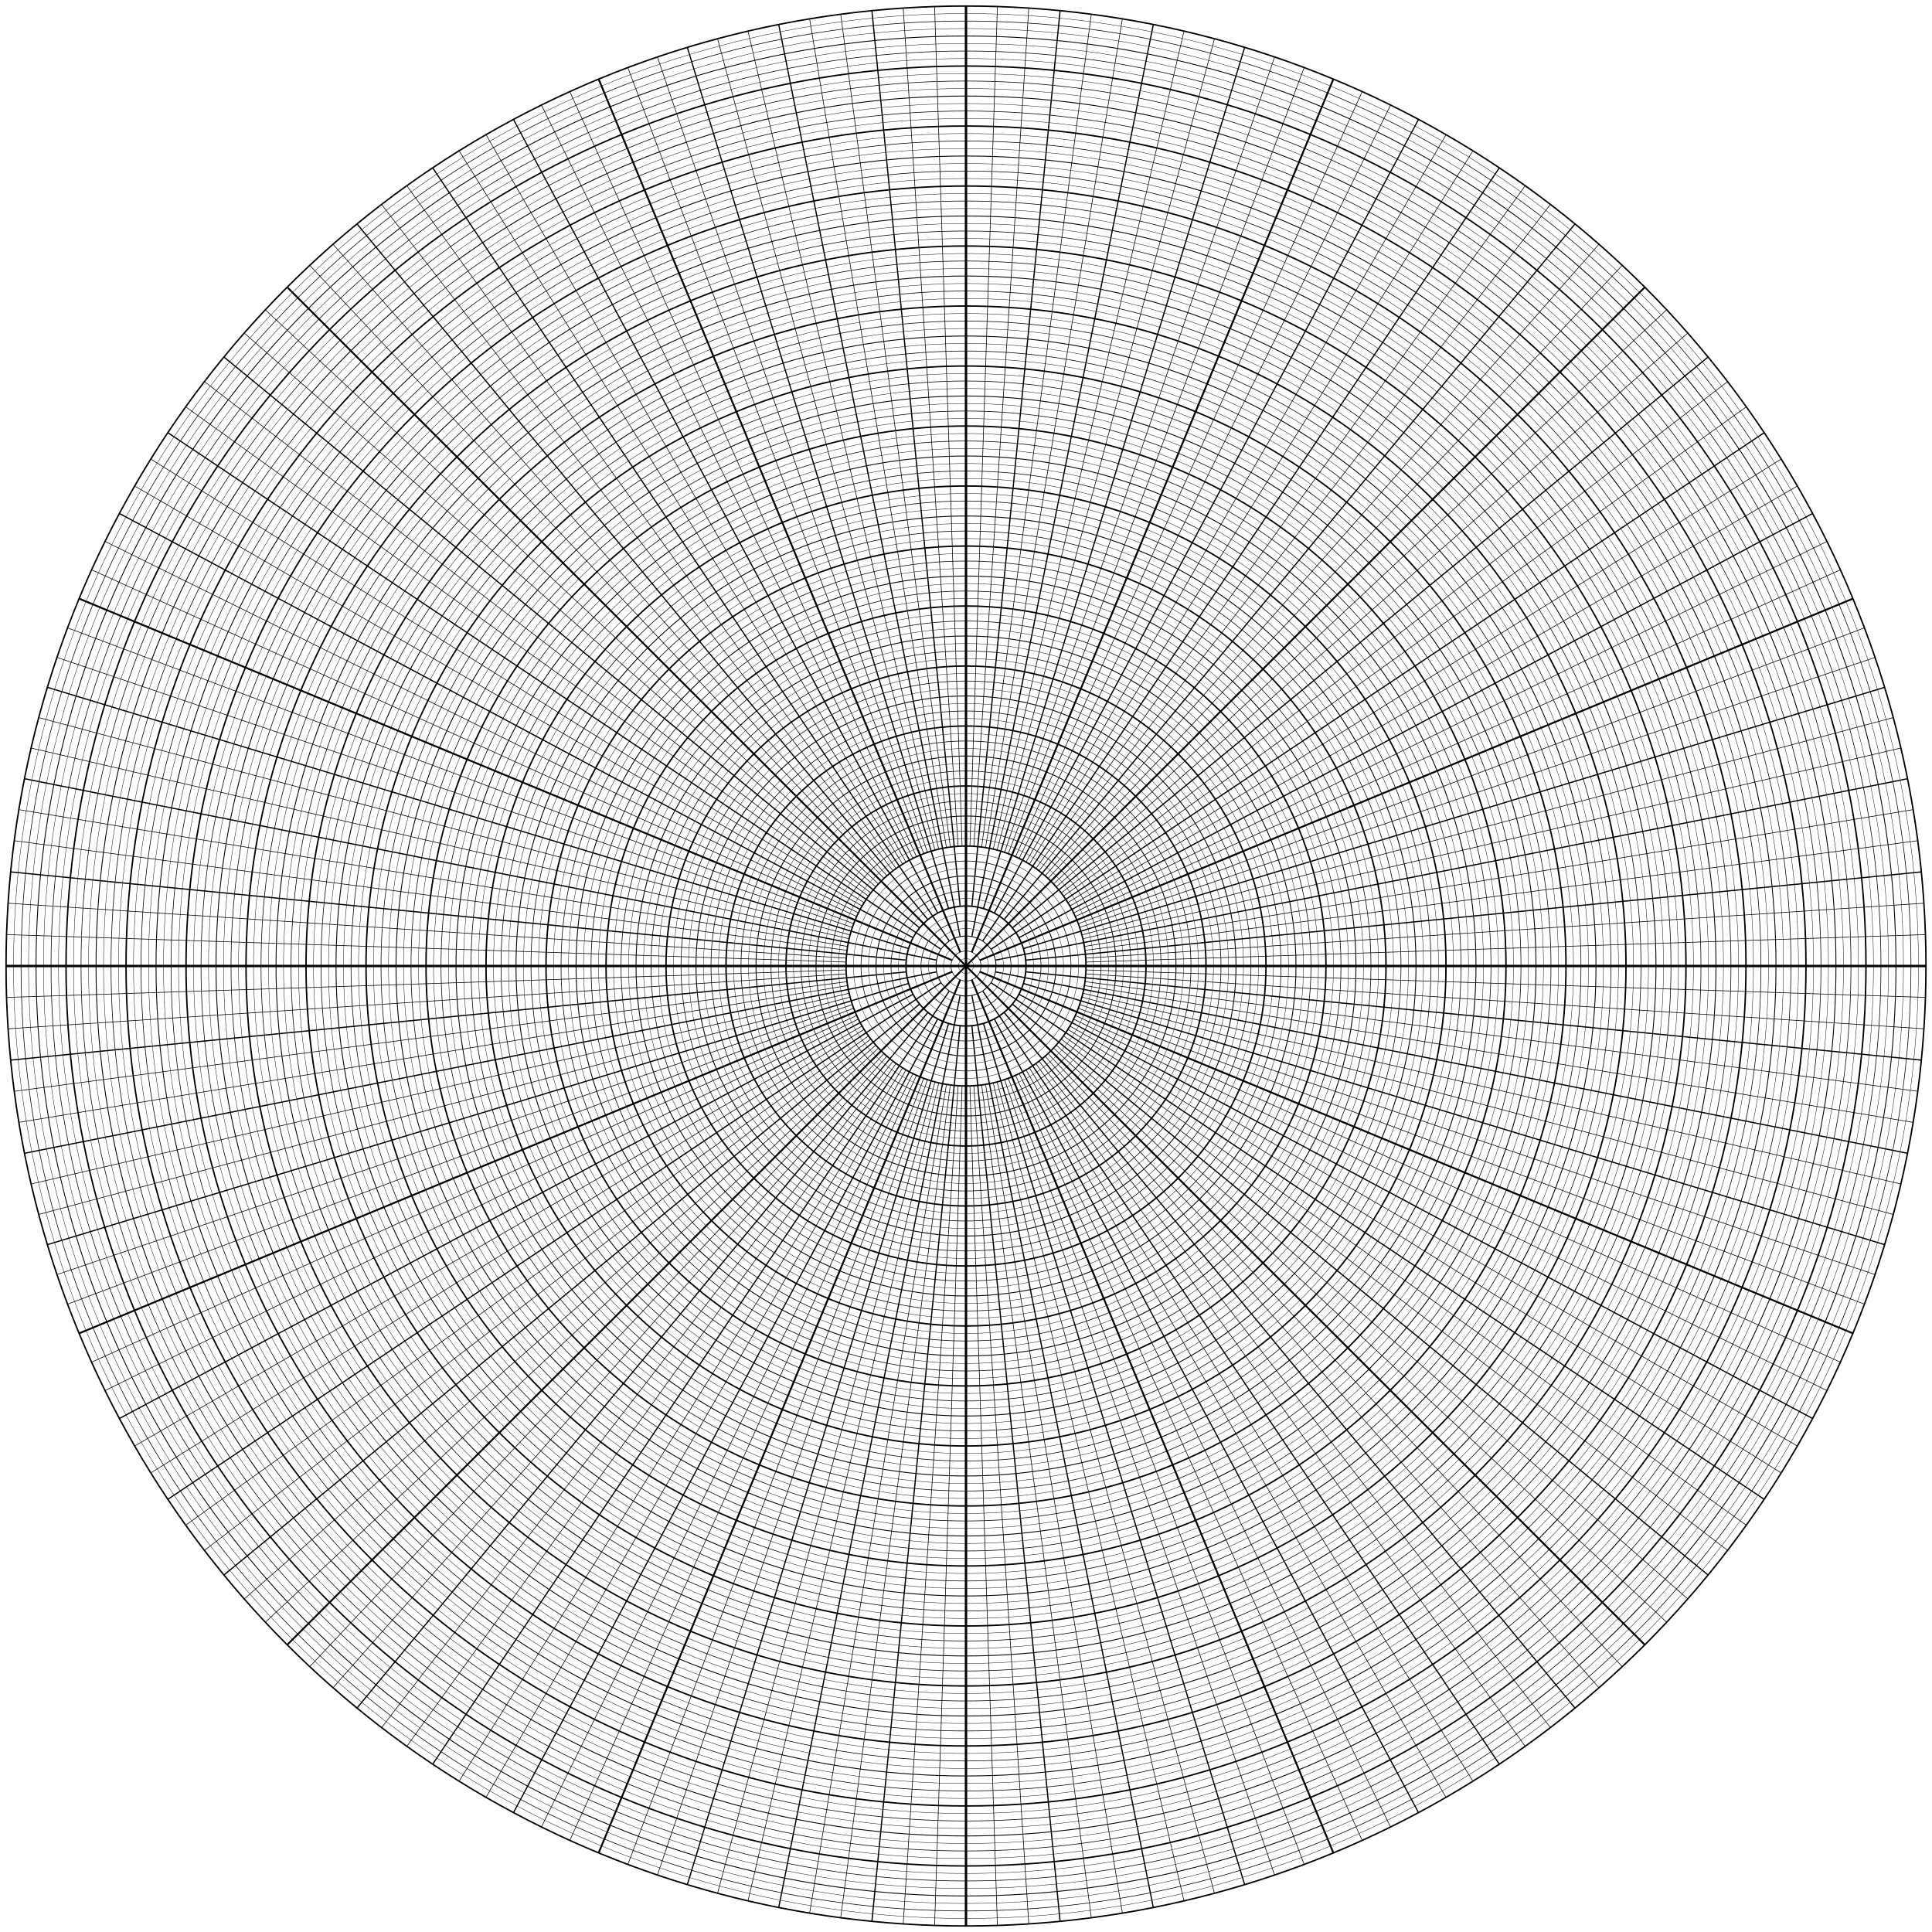 <?xml version="1.0" encoding="UTF-8"?>
<svg xmlns="http://www.w3.org/2000/svg" xmlns:ev="http://www.w3.org/2001/xml-events" xmlns:xlink="http://www.w3.org/1999/xlink" height="1600" version="1.1" width="1600">
  <defs></defs>
  <g>
    <circle cx="800.0" cy="800.0" fill="none" r="6.211" stroke="black" stroke-width="0.3"></circle>
    <circle cx="800.0" cy="800.0" fill="none" r="12.422" stroke="black" stroke-width="0.5"></circle>
    <circle cx="800.0" cy="800.0" fill="none" r="18.633" stroke="black" stroke-width="0.3"></circle>
    <circle cx="800.0" cy="800.0" fill="none" r="24.844" stroke="black" stroke-width="0.7"></circle>
    <circle cx="800.0" cy="800.0" fill="none" r="31.055" stroke="black" stroke-width="0.3"></circle>
    <circle cx="800.0" cy="800.0" fill="none" r="37.266" stroke="black" stroke-width="0.5"></circle>
    <circle cx="800.0" cy="800.0" fill="none" r="43.477" stroke="black" stroke-width="0.3"></circle>
    <circle cx="800.0" cy="800.0" fill="none" r="49.688" stroke="black" stroke-width="1.2"></circle>
    <circle cx="800.0" cy="800.0" fill="none" r="55.898" stroke="black" stroke-width="0.3"></circle>
    <circle cx="800.0" cy="800.0" fill="none" r="62.109" stroke="black" stroke-width="0.5"></circle>
    <circle cx="800.0" cy="800.0" fill="none" r="68.32" stroke="black" stroke-width="0.3"></circle>
    <circle cx="800.0" cy="800.0" fill="none" r="74.531" stroke="black" stroke-width="0.7"></circle>
    <circle cx="800.0" cy="800.0" fill="none" r="80.742" stroke="black" stroke-width="0.3"></circle>
    <circle cx="800.0" cy="800.0" fill="none" r="86.953" stroke="black" stroke-width="0.5"></circle>
    <circle cx="800.0" cy="800.0" fill="none" r="93.164" stroke="black" stroke-width="0.3"></circle>
    <circle cx="800.0" cy="800.0" fill="none" r="99.375" stroke="black" stroke-width="1.2"></circle>
    <circle cx="800.0" cy="800.0" fill="none" r="105.586" stroke="black" stroke-width="0.3"></circle>
    <circle cx="800.0" cy="800.0" fill="none" r="111.797" stroke="black" stroke-width="0.5"></circle>
    <circle cx="800.0" cy="800.0" fill="none" r="118.008" stroke="black" stroke-width="0.3"></circle>
    <circle cx="800.0" cy="800.0" fill="none" r="124.219" stroke="black" stroke-width="0.7"></circle>
    <circle cx="800.0" cy="800.0" fill="none" r="130.43" stroke="black" stroke-width="0.3"></circle>
    <circle cx="800.0" cy="800.0" fill="none" r="136.641" stroke="black" stroke-width="0.5"></circle>
    <circle cx="800.0" cy="800.0" fill="none" r="142.852" stroke="black" stroke-width="0.3"></circle>
    <circle cx="800.0" cy="800.0" fill="none" r="149.062" stroke="black" stroke-width="1.2"></circle>
    <circle cx="800.0" cy="800.0" fill="none" r="155.273" stroke="black" stroke-width="0.3"></circle>
    <circle cx="800.0" cy="800.0" fill="none" r="161.484" stroke="black" stroke-width="0.5"></circle>
    <circle cx="800.0" cy="800.0" fill="none" r="167.695" stroke="black" stroke-width="0.3"></circle>
    <circle cx="800.0" cy="800.0" fill="none" r="173.906" stroke="black" stroke-width="0.7"></circle>
    <circle cx="800.0" cy="800.0" fill="none" r="180.117" stroke="black" stroke-width="0.3"></circle>
    <circle cx="800.0" cy="800.0" fill="none" r="186.328" stroke="black" stroke-width="0.5"></circle>
    <circle cx="800.0" cy="800.0" fill="none" r="192.539" stroke="black" stroke-width="0.3"></circle>
    <circle cx="800.0" cy="800.0" fill="none" r="198.75" stroke="black" stroke-width="1.2"></circle>
    <circle cx="800.0" cy="800.0" fill="none" r="204.961" stroke="black" stroke-width="0.3"></circle>
    <circle cx="800.0" cy="800.0" fill="none" r="211.172" stroke="black" stroke-width="0.5"></circle>
    <circle cx="800.0" cy="800.0" fill="none" r="217.383" stroke="black" stroke-width="0.3"></circle>
    <circle cx="800.0" cy="800.0" fill="none" r="223.594" stroke="black" stroke-width="0.7"></circle>
    <circle cx="800.0" cy="800.0" fill="none" r="229.805" stroke="black" stroke-width="0.3"></circle>
    <circle cx="800.0" cy="800.0" fill="none" r="236.016" stroke="black" stroke-width="0.5"></circle>
    <circle cx="800.0" cy="800.0" fill="none" r="242.227" stroke="black" stroke-width="0.3"></circle>
    <circle cx="800.0" cy="800.0" fill="none" r="248.438" stroke="black" stroke-width="1.2"></circle>
    <circle cx="800.0" cy="800.0" fill="none" r="254.648" stroke="black" stroke-width="0.3"></circle>
    <circle cx="800.0" cy="800.0" fill="none" r="260.859" stroke="black" stroke-width="0.5"></circle>
    <circle cx="800.0" cy="800.0" fill="none" r="267.07" stroke="black" stroke-width="0.3"></circle>
    <circle cx="800.0" cy="800.0" fill="none" r="273.281" stroke="black" stroke-width="0.7"></circle>
    <circle cx="800.0" cy="800.0" fill="none" r="279.492" stroke="black" stroke-width="0.3"></circle>
    <circle cx="800.0" cy="800.0" fill="none" r="285.703" stroke="black" stroke-width="0.5"></circle>
    <circle cx="800.0" cy="800.0" fill="none" r="291.914" stroke="black" stroke-width="0.3"></circle>
    <circle cx="800.0" cy="800.0" fill="none" r="298.125" stroke="black" stroke-width="1.2"></circle>
    <circle cx="800.0" cy="800.0" fill="none" r="304.336" stroke="black" stroke-width="0.3"></circle>
    <circle cx="800.0" cy="800.0" fill="none" r="310.547" stroke="black" stroke-width="0.5"></circle>
    <circle cx="800.0" cy="800.0" fill="none" r="316.758" stroke="black" stroke-width="0.3"></circle>
    <circle cx="800.0" cy="800.0" fill="none" r="322.969" stroke="black" stroke-width="0.7"></circle>
    <circle cx="800.0" cy="800.0" fill="none" r="329.18" stroke="black" stroke-width="0.3"></circle>
    <circle cx="800.0" cy="800.0" fill="none" r="335.391" stroke="black" stroke-width="0.5"></circle>
    <circle cx="800.0" cy="800.0" fill="none" r="341.602" stroke="black" stroke-width="0.3"></circle>
    <circle cx="800.0" cy="800.0" fill="none" r="347.812" stroke="black" stroke-width="1.2"></circle>
    <circle cx="800.0" cy="800.0" fill="none" r="354.023" stroke="black" stroke-width="0.3"></circle>
    <circle cx="800.0" cy="800.0" fill="none" r="360.234" stroke="black" stroke-width="0.5"></circle>
    <circle cx="800.0" cy="800.0" fill="none" r="366.445" stroke="black" stroke-width="0.3"></circle>
    <circle cx="800.0" cy="800.0" fill="none" r="372.656" stroke="black" stroke-width="0.7"></circle>
    <circle cx="800.0" cy="800.0" fill="none" r="378.867" stroke="black" stroke-width="0.3"></circle>
    <circle cx="800.0" cy="800.0" fill="none" r="385.078" stroke="black" stroke-width="0.5"></circle>
    <circle cx="800.0" cy="800.0" fill="none" r="391.289" stroke="black" stroke-width="0.3"></circle>
    <circle cx="800.0" cy="800.0" fill="none" r="397.5" stroke="black" stroke-width="1.2"></circle>
    <circle cx="800.0" cy="800.0" fill="none" r="403.711" stroke="black" stroke-width="0.3"></circle>
    <circle cx="800.0" cy="800.0" fill="none" r="409.922" stroke="black" stroke-width="0.5"></circle>
    <circle cx="800.0" cy="800.0" fill="none" r="416.133" stroke="black" stroke-width="0.3"></circle>
    <circle cx="800.0" cy="800.0" fill="none" r="422.344" stroke="black" stroke-width="0.7"></circle>
    <circle cx="800.0" cy="800.0" fill="none" r="428.555" stroke="black" stroke-width="0.3"></circle>
    <circle cx="800.0" cy="800.0" fill="none" r="434.766" stroke="black" stroke-width="0.5"></circle>
    <circle cx="800.0" cy="800.0" fill="none" r="440.977" stroke="black" stroke-width="0.3"></circle>
    <circle cx="800.0" cy="800.0" fill="none" r="447.188" stroke="black" stroke-width="1.2"></circle>
    <circle cx="800.0" cy="800.0" fill="none" r="453.398" stroke="black" stroke-width="0.3"></circle>
    <circle cx="800.0" cy="800.0" fill="none" r="459.609" stroke="black" stroke-width="0.5"></circle>
    <circle cx="800.0" cy="800.0" fill="none" r="465.82" stroke="black" stroke-width="0.3"></circle>
    <circle cx="800.0" cy="800.0" fill="none" r="472.031" stroke="black" stroke-width="0.7"></circle>
    <circle cx="800.0" cy="800.0" fill="none" r="478.242" stroke="black" stroke-width="0.3"></circle>
    <circle cx="800.0" cy="800.0" fill="none" r="484.453" stroke="black" stroke-width="0.5"></circle>
    <circle cx="800.0" cy="800.0" fill="none" r="490.664" stroke="black" stroke-width="0.3"></circle>
    <circle cx="800.0" cy="800.0" fill="none" r="496.875" stroke="black" stroke-width="1.2"></circle>
    <circle cx="800.0" cy="800.0" fill="none" r="503.086" stroke="black" stroke-width="0.3"></circle>
    <circle cx="800.0" cy="800.0" fill="none" r="509.297" stroke="black" stroke-width="0.5"></circle>
    <circle cx="800.0" cy="800.0" fill="none" r="515.508" stroke="black" stroke-width="0.3"></circle>
    <circle cx="800.0" cy="800.0" fill="none" r="521.719" stroke="black" stroke-width="0.7"></circle>
    <circle cx="800.0" cy="800.0" fill="none" r="527.93" stroke="black" stroke-width="0.3"></circle>
    <circle cx="800.0" cy="800.0" fill="none" r="534.141" stroke="black" stroke-width="0.5"></circle>
    <circle cx="800.0" cy="800.0" fill="none" r="540.352" stroke="black" stroke-width="0.3"></circle>
    <circle cx="800.0" cy="800.0" fill="none" r="546.562" stroke="black" stroke-width="1.2"></circle>
    <circle cx="800.0" cy="800.0" fill="none" r="552.773" stroke="black" stroke-width="0.3"></circle>
    <circle cx="800.0" cy="800.0" fill="none" r="558.984" stroke="black" stroke-width="0.5"></circle>
    <circle cx="800.0" cy="800.0" fill="none" r="565.195" stroke="black" stroke-width="0.3"></circle>
    <circle cx="800.0" cy="800.0" fill="none" r="571.406" stroke="black" stroke-width="0.7"></circle>
    <circle cx="800.0" cy="800.0" fill="none" r="577.617" stroke="black" stroke-width="0.3"></circle>
    <circle cx="800.0" cy="800.0" fill="none" r="583.828" stroke="black" stroke-width="0.5"></circle>
    <circle cx="800.0" cy="800.0" fill="none" r="590.039" stroke="black" stroke-width="0.3"></circle>
    <circle cx="800.0" cy="800.0" fill="none" r="596.25" stroke="black" stroke-width="1.2"></circle>
    <circle cx="800.0" cy="800.0" fill="none" r="602.461" stroke="black" stroke-width="0.3"></circle>
    <circle cx="800.0" cy="800.0" fill="none" r="608.672" stroke="black" stroke-width="0.5"></circle>
    <circle cx="800.0" cy="800.0" fill="none" r="614.883" stroke="black" stroke-width="0.3"></circle>
    <circle cx="800.0" cy="800.0" fill="none" r="621.094" stroke="black" stroke-width="0.7"></circle>
    <circle cx="800.0" cy="800.0" fill="none" r="627.305" stroke="black" stroke-width="0.3"></circle>
    <circle cx="800.0" cy="800.0" fill="none" r="633.516" stroke="black" stroke-width="0.5"></circle>
    <circle cx="800.0" cy="800.0" fill="none" r="639.727" stroke="black" stroke-width="0.3"></circle>
    <circle cx="800.0" cy="800.0" fill="none" r="645.938" stroke="black" stroke-width="1.2"></circle>
    <circle cx="800.0" cy="800.0" fill="none" r="652.148" stroke="black" stroke-width="0.3"></circle>
    <circle cx="800.0" cy="800.0" fill="none" r="658.359" stroke="black" stroke-width="0.5"></circle>
    <circle cx="800.0" cy="800.0" fill="none" r="664.57" stroke="black" stroke-width="0.3"></circle>
    <circle cx="800.0" cy="800.0" fill="none" r="670.781" stroke="black" stroke-width="0.7"></circle>
    <circle cx="800.0" cy="800.0" fill="none" r="676.992" stroke="black" stroke-width="0.3"></circle>
    <circle cx="800.0" cy="800.0" fill="none" r="683.203" stroke="black" stroke-width="0.5"></circle>
    <circle cx="800.0" cy="800.0" fill="none" r="689.414" stroke="black" stroke-width="0.3"></circle>
    <circle cx="800.0" cy="800.0" fill="none" r="695.625" stroke="black" stroke-width="1.2"></circle>
    <circle cx="800.0" cy="800.0" fill="none" r="701.836" stroke="black" stroke-width="0.3"></circle>
    <circle cx="800.0" cy="800.0" fill="none" r="708.047" stroke="black" stroke-width="0.5"></circle>
    <circle cx="800.0" cy="800.0" fill="none" r="714.258" stroke="black" stroke-width="0.3"></circle>
    <circle cx="800.0" cy="800.0" fill="none" r="720.469" stroke="black" stroke-width="0.7"></circle>
    <circle cx="800.0" cy="800.0" fill="none" r="726.68" stroke="black" stroke-width="0.3"></circle>
    <circle cx="800.0" cy="800.0" fill="none" r="732.891" stroke="black" stroke-width="0.5"></circle>
    <circle cx="800.0" cy="800.0" fill="none" r="739.102" stroke="black" stroke-width="0.3"></circle>
    <circle cx="800.0" cy="800.0" fill="none" r="745.312" stroke="black" stroke-width="1.2"></circle>
    <circle cx="800.0" cy="800.0" fill="none" r="751.523" stroke="black" stroke-width="0.3"></circle>
    <circle cx="800.0" cy="800.0" fill="none" r="757.734" stroke="black" stroke-width="0.5"></circle>
    <circle cx="800.0" cy="800.0" fill="none" r="763.945" stroke="black" stroke-width="0.3"></circle>
    <circle cx="800.0" cy="800.0" fill="none" r="770.156" stroke="black" stroke-width="0.7"></circle>
    <circle cx="800.0" cy="800.0" fill="none" r="776.367" stroke="black" stroke-width="0.3"></circle>
    <circle cx="800.0" cy="800.0" fill="none" r="782.578" stroke="black" stroke-width="0.5"></circle>
    <circle cx="800.0" cy="800.0" fill="none" r="788.789" stroke="black" stroke-width="0.3"></circle>
    <circle cx="800.0" cy="800.0" fill="none" r="795.0" stroke="black" stroke-width="1.2"></circle>
  </g>
  <g>
    <line stroke="black" stroke-width="2" x1="800.0" x2="1595.0" y1="800.0" y2="800.0"></line>
    <line stroke="black" stroke-width="0.5" x1="899.322" x2="1594.574" y1="803.251" y2="826.012"></line>
    <line stroke="black" stroke-width="0.5" x1="899.162" x2="1593.298" y1="806.499" y2="851.995"></line>
    <line stroke="black" stroke-width="1" x1="849.448" x2="1591.172" y1="804.87" y2="877.924"></line>
    <line stroke="black" stroke-width="0.5" x1="898.525" x2="1588.199" y1="812.971" y2="903.768"></line>
    <line stroke="black" stroke-width="0.5" x1="898.048" x2="1584.381" y1="816.188" y2="929.502"></line>
    <line stroke="black" stroke-width="1" x1="824.366" x2="1579.724" y1="804.847" y2="955.097"></line>
    <line stroke="black" stroke-width="0.5" x1="896.779" x2="1574.232" y1="822.566" y2="980.526"></line>
    <line stroke="black" stroke-width="0.5" x1="895.989" x2="1567.911" y1="825.72" y2="1005.761"></line>
    <line stroke="black" stroke-width="1" x1="847.548" x2="1560.768" y1="814.424" y2="1030.776"></line>
    <line stroke="black" stroke-width="0.5" x1="894.101" x2="1552.809" y1="831.943" y2="1055.544"></line>
    <line stroke="black" stroke-width="0.5" x1="893.006" x2="1544.045" y1="835.005" y2="1080.039"></line>
    <line stroke="black" stroke-width="1.5" x1="811.476" x2="1534.484" y1="804.754" y2="1104.233"></line>
    <line stroke="black" stroke-width="0.5" x1="890.517" x2="1524.137" y1="841.013" y2="1128.102"></line>
    <line stroke="black" stroke-width="0.5" x1="889.127" x2="1513.014" y1="843.952" y2="1151.62"></line>
    <line stroke="black" stroke-width="1" x1="843.82" x2="1501.127" y1="823.423" y2="1174.76"></line>
    <line stroke="black" stroke-width="0.5" x1="886.061" x2="1488.49" y1="849.688" y2="1197.5"></line>
    <line stroke="black" stroke-width="0.5" x1="884.389" x2="1475.116" y1="852.477" y2="1219.814"></line>
    <line stroke="black" stroke-width="1" x1="820.657" x2="1461.018" y1="813.802" y2="1241.678"></line>
    <line stroke="black" stroke-width="0.5" x1="880.777" x2="1446.213" y1="857.884" y2="1263.07"></line>
    <line stroke="black" stroke-width="0.5" x1="878.839" x2="1430.716" y1="860.496" y2="1283.965"></line>
    <line stroke="black" stroke-width="1" x1="838.409" x2="1414.543" y1="831.521" y2="1304.343"></line>
    <line stroke="black" stroke-width="0.5" x1="874.714" x2="1397.713" y1="865.522" y2="1324.18"></line>
    <line stroke="black" stroke-width="0.5" x1="872.53" x2="1380.242" y1="867.932" y2="1343.456"></line>
    <line stroke="black" stroke-width="1.5" x1="800.0" x2="1362.15" y1="800.0" y2="1362.15"></line>
    <line stroke="black" stroke-width="0.5" x1="867.932" x2="1343.456" y1="872.53" y2="1380.242"></line>
    <line stroke="black" stroke-width="0.5" x1="865.522" x2="1324.18" y1="874.714" y2="1397.713"></line>
    <line stroke="black" stroke-width="1" x1="831.521" x2="1304.343" y1="838.409" y2="1414.543"></line>
    <line stroke="black" stroke-width="0.5" x1="860.496" x2="1283.965" y1="878.839" y2="1430.716"></line>
    <line stroke="black" stroke-width="0.5" x1="857.884" x2="1263.07" y1="880.777" y2="1446.213"></line>
    <line stroke="black" stroke-width="1" x1="813.802" x2="1241.678" y1="820.657" y2="1461.018"></line>
    <line stroke="black" stroke-width="0.5" x1="852.477" x2="1219.814" y1="884.389" y2="1475.116"></line>
    <line stroke="black" stroke-width="0.5" x1="849.688" x2="1197.5" y1="886.061" y2="1488.49"></line>
    <line stroke="black" stroke-width="1" x1="823.423" x2="1174.76" y1="843.82" y2="1501.127"></line>
    <line stroke="black" stroke-width="0.5" x1="843.952" x2="1151.62" y1="889.127" y2="1513.014"></line>
    <line stroke="black" stroke-width="0.5" x1="841.013" x2="1128.102" y1="890.517" y2="1524.137"></line>
    <line stroke="black" stroke-width="1.5" x1="804.754" x2="1104.233" y1="811.476" y2="1534.484"></line>
    <line stroke="black" stroke-width="0.5" x1="835.005" x2="1080.039" y1="893.006" y2="1544.045"></line>
    <line stroke="black" stroke-width="0.5" x1="831.943" x2="1055.544" y1="894.101" y2="1552.809"></line>
    <line stroke="black" stroke-width="1" x1="814.424" x2="1030.776" y1="847.548" y2="1560.768"></line>
    <line stroke="black" stroke-width="0.5" x1="825.72" x2="1005.761" y1="895.989" y2="1567.911"></line>
    <line stroke="black" stroke-width="0.5" x1="822.566" x2="980.526" y1="896.779" y2="1574.232"></line>
    <line stroke="black" stroke-width="1" x1="804.847" x2="955.097" y1="824.366" y2="1579.724"></line>
    <line stroke="black" stroke-width="0.5" x1="816.188" x2="929.502" y1="898.048" y2="1584.381"></line>
    <line stroke="black" stroke-width="0.5" x1="812.971" x2="903.768" y1="898.525" y2="1588.199"></line>
    <line stroke="black" stroke-width="1" x1="804.87" x2="877.924" y1="849.448" y2="1591.172"></line>
    <line stroke="black" stroke-width="0.5" x1="806.499" x2="851.995" y1="899.162" y2="1593.298"></line>
    <line stroke="black" stroke-width="0.5" x1="803.251" x2="826.012" y1="899.322" y2="1594.574"></line>
    <line stroke="black" stroke-width="2" x1="800.0" x2="800.0" y1="800.0" y2="1595.0"></line>
    <line stroke="black" stroke-width="0.5" x1="796.749" x2="773.988" y1="899.322" y2="1594.574"></line>
    <line stroke="black" stroke-width="0.5" x1="793.501" x2="748.005" y1="899.162" y2="1593.298"></line>
    <line stroke="black" stroke-width="1" x1="795.13" x2="722.076" y1="849.448" y2="1591.172"></line>
    <line stroke="black" stroke-width="0.5" x1="787.029" x2="696.232" y1="898.525" y2="1588.199"></line>
    <line stroke="black" stroke-width="0.5" x1="783.812" x2="670.498" y1="898.048" y2="1584.381"></line>
    <line stroke="black" stroke-width="1" x1="795.153" x2="644.903" y1="824.366" y2="1579.724"></line>
    <line stroke="black" stroke-width="0.5" x1="777.434" x2="619.474" y1="896.779" y2="1574.232"></line>
    <line stroke="black" stroke-width="0.5" x1="774.28" x2="594.239" y1="895.989" y2="1567.911"></line>
    <line stroke="black" stroke-width="1" x1="785.576" x2="569.224" y1="847.548" y2="1560.768"></line>
    <line stroke="black" stroke-width="0.5" x1="768.057" x2="544.456" y1="894.101" y2="1552.809"></line>
    <line stroke="black" stroke-width="0.5" x1="764.995" x2="519.961" y1="893.006" y2="1544.045"></line>
    <line stroke="black" stroke-width="1.5" x1="795.246" x2="495.767" y1="811.476" y2="1534.484"></line>
    <line stroke="black" stroke-width="0.5" x1="758.987" x2="471.898" y1="890.517" y2="1524.137"></line>
    <line stroke="black" stroke-width="0.5" x1="756.048" x2="448.38" y1="889.127" y2="1513.014"></line>
    <line stroke="black" stroke-width="1" x1="776.577" x2="425.24" y1="843.82" y2="1501.127"></line>
    <line stroke="black" stroke-width="0.5" x1="750.312" x2="402.5" y1="886.061" y2="1488.49"></line>
    <line stroke="black" stroke-width="0.5" x1="747.523" x2="380.186" y1="884.389" y2="1475.116"></line>
    <line stroke="black" stroke-width="1" x1="786.198" x2="358.322" y1="820.657" y2="1461.018"></line>
    <line stroke="black" stroke-width="0.5" x1="742.116" x2="336.93" y1="880.777" y2="1446.213"></line>
    <line stroke="black" stroke-width="0.5" x1="739.504" x2="316.035" y1="878.839" y2="1430.716"></line>
    <line stroke="black" stroke-width="1" x1="768.479" x2="295.657" y1="838.409" y2="1414.543"></line>
    <line stroke="black" stroke-width="0.5" x1="734.478" x2="275.82" y1="874.714" y2="1397.713"></line>
    <line stroke="black" stroke-width="0.5" x1="732.068" x2="256.544" y1="872.53" y2="1380.242"></line>
    <line stroke="black" stroke-width="1.5" x1="800.0" x2="237.85" y1="800.0" y2="1362.15"></line>
    <line stroke="black" stroke-width="0.5" x1="727.47" x2="219.758" y1="867.932" y2="1343.456"></line>
    <line stroke="black" stroke-width="0.5" x1="725.286" x2="202.287" y1="865.522" y2="1324.18"></line>
    <line stroke="black" stroke-width="1" x1="761.591" x2="185.457" y1="831.521" y2="1304.343"></line>
    <line stroke="black" stroke-width="0.5" x1="721.161" x2="169.284" y1="860.496" y2="1283.965"></line>
    <line stroke="black" stroke-width="0.5" x1="719.223" x2="153.787" y1="857.884" y2="1263.07"></line>
    <line stroke="black" stroke-width="1" x1="779.343" x2="138.982" y1="813.802" y2="1241.678"></line>
    <line stroke="black" stroke-width="0.5" x1="715.611" x2="124.884" y1="852.477" y2="1219.814"></line>
    <line stroke="black" stroke-width="0.5" x1="713.939" x2="111.51" y1="849.688" y2="1197.5"></line>
    <line stroke="black" stroke-width="1" x1="756.18" x2="98.873" y1="823.423" y2="1174.76"></line>
    <line stroke="black" stroke-width="0.5" x1="710.873" x2="86.986" y1="843.952" y2="1151.62"></line>
    <line stroke="black" stroke-width="0.5" x1="709.483" x2="75.863" y1="841.013" y2="1128.102"></line>
    <line stroke="black" stroke-width="1.5" x1="788.524" x2="65.516" y1="804.754" y2="1104.233"></line>
    <line stroke="black" stroke-width="0.5" x1="706.994" x2="55.955" y1="835.005" y2="1080.039"></line>
    <line stroke="black" stroke-width="0.5" x1="705.899" x2="47.191" y1="831.943" y2="1055.544"></line>
    <line stroke="black" stroke-width="1" x1="752.452" x2="39.232" y1="814.424" y2="1030.776"></line>
    <line stroke="black" stroke-width="0.5" x1="704.011" x2="32.089" y1="825.72" y2="1005.761"></line>
    <line stroke="black" stroke-width="0.5" x1="703.221" x2="25.768" y1="822.566" y2="980.526"></line>
    <line stroke="black" stroke-width="1" x1="775.634" x2="20.276" y1="804.847" y2="955.097"></line>
    <line stroke="black" stroke-width="0.5" x1="701.952" x2="15.619" y1="816.188" y2="929.502"></line>
    <line stroke="black" stroke-width="0.5" x1="701.475" x2="11.801" y1="812.971" y2="903.768"></line>
    <line stroke="black" stroke-width="1" x1="750.552" x2="8.828" y1="804.87" y2="877.924"></line>
    <line stroke="black" stroke-width="0.5" x1="700.838" x2="6.702" y1="806.499" y2="851.995"></line>
    <line stroke="black" stroke-width="0.5" x1="700.678" x2="5.426" y1="803.251" y2="826.012"></line>
    <line stroke="black" stroke-width="2" x1="800.0" x2="5.0" y1="800.0" y2="800"></line>
    <line stroke="black" stroke-width="0.5" x1="700.678" x2="5.426" y1="796.749" y2="773.988"></line>
    <line stroke="black" stroke-width="0.5" x1="700.838" x2="6.702" y1="793.501" y2="748.005"></line>
    <line stroke="black" stroke-width="1" x1="750.552" x2="8.828" y1="795.13" y2="722.076"></line>
    <line stroke="black" stroke-width="0.5" x1="701.475" x2="11.801" y1="787.029" y2="696.232"></line>
    <line stroke="black" stroke-width="0.5" x1="701.952" x2="15.619" y1="783.812" y2="670.498"></line>
    <line stroke="black" stroke-width="1" x1="775.634" x2="20.276" y1="795.153" y2="644.903"></line>
    <line stroke="black" stroke-width="0.5" x1="703.221" x2="25.768" y1="777.434" y2="619.474"></line>
    <line stroke="black" stroke-width="0.5" x1="704.011" x2="32.089" y1="774.28" y2="594.239"></line>
    <line stroke="black" stroke-width="1" x1="752.452" x2="39.232" y1="785.576" y2="569.224"></line>
    <line stroke="black" stroke-width="0.5" x1="705.899" x2="47.191" y1="768.057" y2="544.456"></line>
    <line stroke="black" stroke-width="0.5" x1="706.994" x2="55.955" y1="764.995" y2="519.961"></line>
    <line stroke="black" stroke-width="1.5" x1="788.524" x2="65.516" y1="795.246" y2="495.767"></line>
    <line stroke="black" stroke-width="0.5" x1="709.483" x2="75.863" y1="758.987" y2="471.898"></line>
    <line stroke="black" stroke-width="0.5" x1="710.873" x2="86.986" y1="756.048" y2="448.38"></line>
    <line stroke="black" stroke-width="1" x1="756.18" x2="98.873" y1="776.577" y2="425.24"></line>
    <line stroke="black" stroke-width="0.5" x1="713.939" x2="111.51" y1="750.312" y2="402.5"></line>
    <line stroke="black" stroke-width="0.5" x1="715.611" x2="124.884" y1="747.523" y2="380.186"></line>
    <line stroke="black" stroke-width="1" x1="779.343" x2="138.982" y1="786.198" y2="358.322"></line>
    <line stroke="black" stroke-width="0.5" x1="719.223" x2="153.787" y1="742.116" y2="336.93"></line>
    <line stroke="black" stroke-width="0.5" x1="721.161" x2="169.284" y1="739.504" y2="316.035"></line>
    <line stroke="black" stroke-width="1" x1="761.591" x2="185.457" y1="768.479" y2="295.657"></line>
    <line stroke="black" stroke-width="0.5" x1="725.286" x2="202.287" y1="734.478" y2="275.82"></line>
    <line stroke="black" stroke-width="0.5" x1="727.47" x2="219.758" y1="732.068" y2="256.544"></line>
    <line stroke="black" stroke-width="1.5" x1="800.0" x2="237.85" y1="800.0" y2="237.85"></line>
    <line stroke="black" stroke-width="0.5" x1="732.068" x2="256.544" y1="727.47" y2="219.758"></line>
    <line stroke="black" stroke-width="0.5" x1="734.478" x2="275.82" y1="725.286" y2="202.287"></line>
    <line stroke="black" stroke-width="1" x1="768.479" x2="295.657" y1="761.591" y2="185.457"></line>
    <line stroke="black" stroke-width="0.5" x1="739.504" x2="316.035" y1="721.161" y2="169.284"></line>
    <line stroke="black" stroke-width="0.5" x1="742.116" x2="336.93" y1="719.223" y2="153.787"></line>
    <line stroke="black" stroke-width="1" x1="786.198" x2="358.322" y1="779.343" y2="138.982"></line>
    <line stroke="black" stroke-width="0.5" x1="747.523" x2="380.186" y1="715.611" y2="124.884"></line>
    <line stroke="black" stroke-width="0.5" x1="750.312" x2="402.5" y1="713.939" y2="111.51"></line>
    <line stroke="black" stroke-width="1" x1="776.577" x2="425.24" y1="756.18" y2="98.873"></line>
    <line stroke="black" stroke-width="0.5" x1="756.048" x2="448.38" y1="710.873" y2="86.986"></line>
    <line stroke="black" stroke-width="0.5" x1="758.987" x2="471.898" y1="709.483" y2="75.863"></line>
    <line stroke="black" stroke-width="1.5" x1="795.246" x2="495.767" y1="788.524" y2="65.516"></line>
    <line stroke="black" stroke-width="0.5" x1="764.995" x2="519.961" y1="706.994" y2="55.955"></line>
    <line stroke="black" stroke-width="0.5" x1="768.057" x2="544.456" y1="705.899" y2="47.191"></line>
    <line stroke="black" stroke-width="1" x1="785.576" x2="569.224" y1="752.452" y2="39.232"></line>
    <line stroke="black" stroke-width="0.5" x1="774.28" x2="594.239" y1="704.011" y2="32.089"></line>
    <line stroke="black" stroke-width="0.5" x1="777.434" x2="619.474" y1="703.221" y2="25.768"></line>
    <line stroke="black" stroke-width="1" x1="795.153" x2="644.903" y1="775.634" y2="20.276"></line>
    <line stroke="black" stroke-width="0.5" x1="783.812" x2="670.498" y1="701.952" y2="15.619"></line>
    <line stroke="black" stroke-width="0.5" x1="787.029" x2="696.232" y1="701.475" y2="11.801"></line>
    <line stroke="black" stroke-width="1" x1="795.13" x2="722.076" y1="750.552" y2="8.828"></line>
    <line stroke="black" stroke-width="0.5" x1="793.501" x2="748.005" y1="700.838" y2="6.702"></line>
    <line stroke="black" stroke-width="0.5" x1="796.749" x2="773.988" y1="700.678" y2="5.426"></line>
    <line stroke="black" stroke-width="2" x1="800.0" x2="800" y1="800.0" y2="5.0"></line>
    <line stroke="black" stroke-width="0.5" x1="803.251" x2="826.012" y1="700.678" y2="5.426"></line>
    <line stroke="black" stroke-width="0.5" x1="806.499" x2="851.995" y1="700.838" y2="6.702"></line>
    <line stroke="black" stroke-width="1" x1="804.87" x2="877.924" y1="750.552" y2="8.828"></line>
    <line stroke="black" stroke-width="0.5" x1="812.971" x2="903.768" y1="701.475" y2="11.801"></line>
    <line stroke="black" stroke-width="0.5" x1="816.188" x2="929.502" y1="701.952" y2="15.619"></line>
    <line stroke="black" stroke-width="1" x1="804.847" x2="955.097" y1="775.634" y2="20.276"></line>
    <line stroke="black" stroke-width="0.5" x1="822.566" x2="980.526" y1="703.221" y2="25.768"></line>
    <line stroke="black" stroke-width="0.5" x1="825.72" x2="1005.761" y1="704.011" y2="32.089"></line>
    <line stroke="black" stroke-width="1" x1="814.424" x2="1030.776" y1="752.452" y2="39.232"></line>
    <line stroke="black" stroke-width="0.5" x1="831.943" x2="1055.544" y1="705.899" y2="47.191"></line>
    <line stroke="black" stroke-width="0.5" x1="835.005" x2="1080.039" y1="706.994" y2="55.955"></line>
    <line stroke="black" stroke-width="1.5" x1="804.754" x2="1104.233" y1="788.524" y2="65.516"></line>
    <line stroke="black" stroke-width="0.5" x1="841.013" x2="1128.102" y1="709.483" y2="75.863"></line>
    <line stroke="black" stroke-width="0.5" x1="843.952" x2="1151.62" y1="710.873" y2="86.986"></line>
    <line stroke="black" stroke-width="1" x1="823.423" x2="1174.76" y1="756.18" y2="98.873"></line>
    <line stroke="black" stroke-width="0.5" x1="849.687" x2="1197.5" y1="713.939" y2="111.51"></line>
    <line stroke="black" stroke-width="0.5" x1="852.477" x2="1219.814" y1="715.611" y2="124.884"></line>
    <line stroke="black" stroke-width="1" x1="813.802" x2="1241.678" y1="779.343" y2="138.982"></line>
    <line stroke="black" stroke-width="0.5" x1="857.884" x2="1263.07" y1="719.223" y2="153.787"></line>
    <line stroke="black" stroke-width="0.5" x1="860.496" x2="1283.965" y1="721.161" y2="169.284"></line>
    <line stroke="black" stroke-width="1" x1="831.521" x2="1304.343" y1="761.591" y2="185.457"></line>
    <line stroke="black" stroke-width="0.5" x1="865.522" x2="1324.18" y1="725.286" y2="202.287"></line>
    <line stroke="black" stroke-width="0.5" x1="867.932" x2="1343.456" y1="727.47" y2="219.758"></line>
    <line stroke="black" stroke-width="1.5" x1="800.0" x2="1362.15" y1="800.0" y2="237.85"></line>
    <line stroke="black" stroke-width="0.5" x1="872.53" x2="1380.242" y1="732.068" y2="256.544"></line>
    <line stroke="black" stroke-width="0.5" x1="874.714" x2="1397.713" y1="734.478" y2="275.82"></line>
    <line stroke="black" stroke-width="1" x1="838.409" x2="1414.543" y1="768.479" y2="295.657"></line>
    <line stroke="black" stroke-width="0.5" x1="878.839" x2="1430.716" y1="739.504" y2="316.035"></line>
    <line stroke="black" stroke-width="0.5" x1="880.777" x2="1446.213" y1="742.116" y2="336.93"></line>
    <line stroke="black" stroke-width="1" x1="820.657" x2="1461.018" y1="786.198" y2="358.322"></line>
    <line stroke="black" stroke-width="0.5" x1="884.389" x2="1475.116" y1="747.523" y2="380.186"></line>
    <line stroke="black" stroke-width="0.5" x1="886.061" x2="1488.49" y1="750.312" y2="402.5"></line>
    <line stroke="black" stroke-width="1" x1="843.82" x2="1501.127" y1="776.577" y2="425.24"></line>
    <line stroke="black" stroke-width="0.5" x1="889.127" x2="1513.014" y1="756.048" y2="448.38"></line>
    <line stroke="black" stroke-width="0.5" x1="890.517" x2="1524.137" y1="758.987" y2="471.898"></line>
    <line stroke="black" stroke-width="1.5" x1="811.476" x2="1534.484" y1="795.246" y2="495.767"></line>
    <line stroke="black" stroke-width="0.5" x1="893.006" x2="1544.045" y1="764.995" y2="519.961"></line>
    <line stroke="black" stroke-width="0.5" x1="894.101" x2="1552.809" y1="768.057" y2="544.456"></line>
    <line stroke="black" stroke-width="1" x1="847.548" x2="1560.768" y1="785.576" y2="569.224"></line>
    <line stroke="black" stroke-width="0.5" x1="895.989" x2="1567.911" y1="774.28" y2="594.239"></line>
    <line stroke="black" stroke-width="0.5" x1="896.779" x2="1574.232" y1="777.434" y2="619.474"></line>
    <line stroke="black" stroke-width="1" x1="824.366" x2="1579.724" y1="795.153" y2="644.903"></line>
    <line stroke="black" stroke-width="0.5" x1="898.048" x2="1584.381" y1="783.812" y2="670.498"></line>
    <line stroke="black" stroke-width="0.5" x1="898.525" x2="1588.199" y1="787.029" y2="696.232"></line>
    <line stroke="black" stroke-width="1" x1="849.448" x2="1591.172" y1="795.13" y2="722.076"></line>
    <line stroke="black" stroke-width="0.5" x1="899.162" x2="1593.298" y1="793.501" y2="748.005"></line>
    <line stroke="black" stroke-width="0.5" x1="899.322" x2="1594.574" y1="796.749" y2="773.988"></line>
  </g>
</svg>
